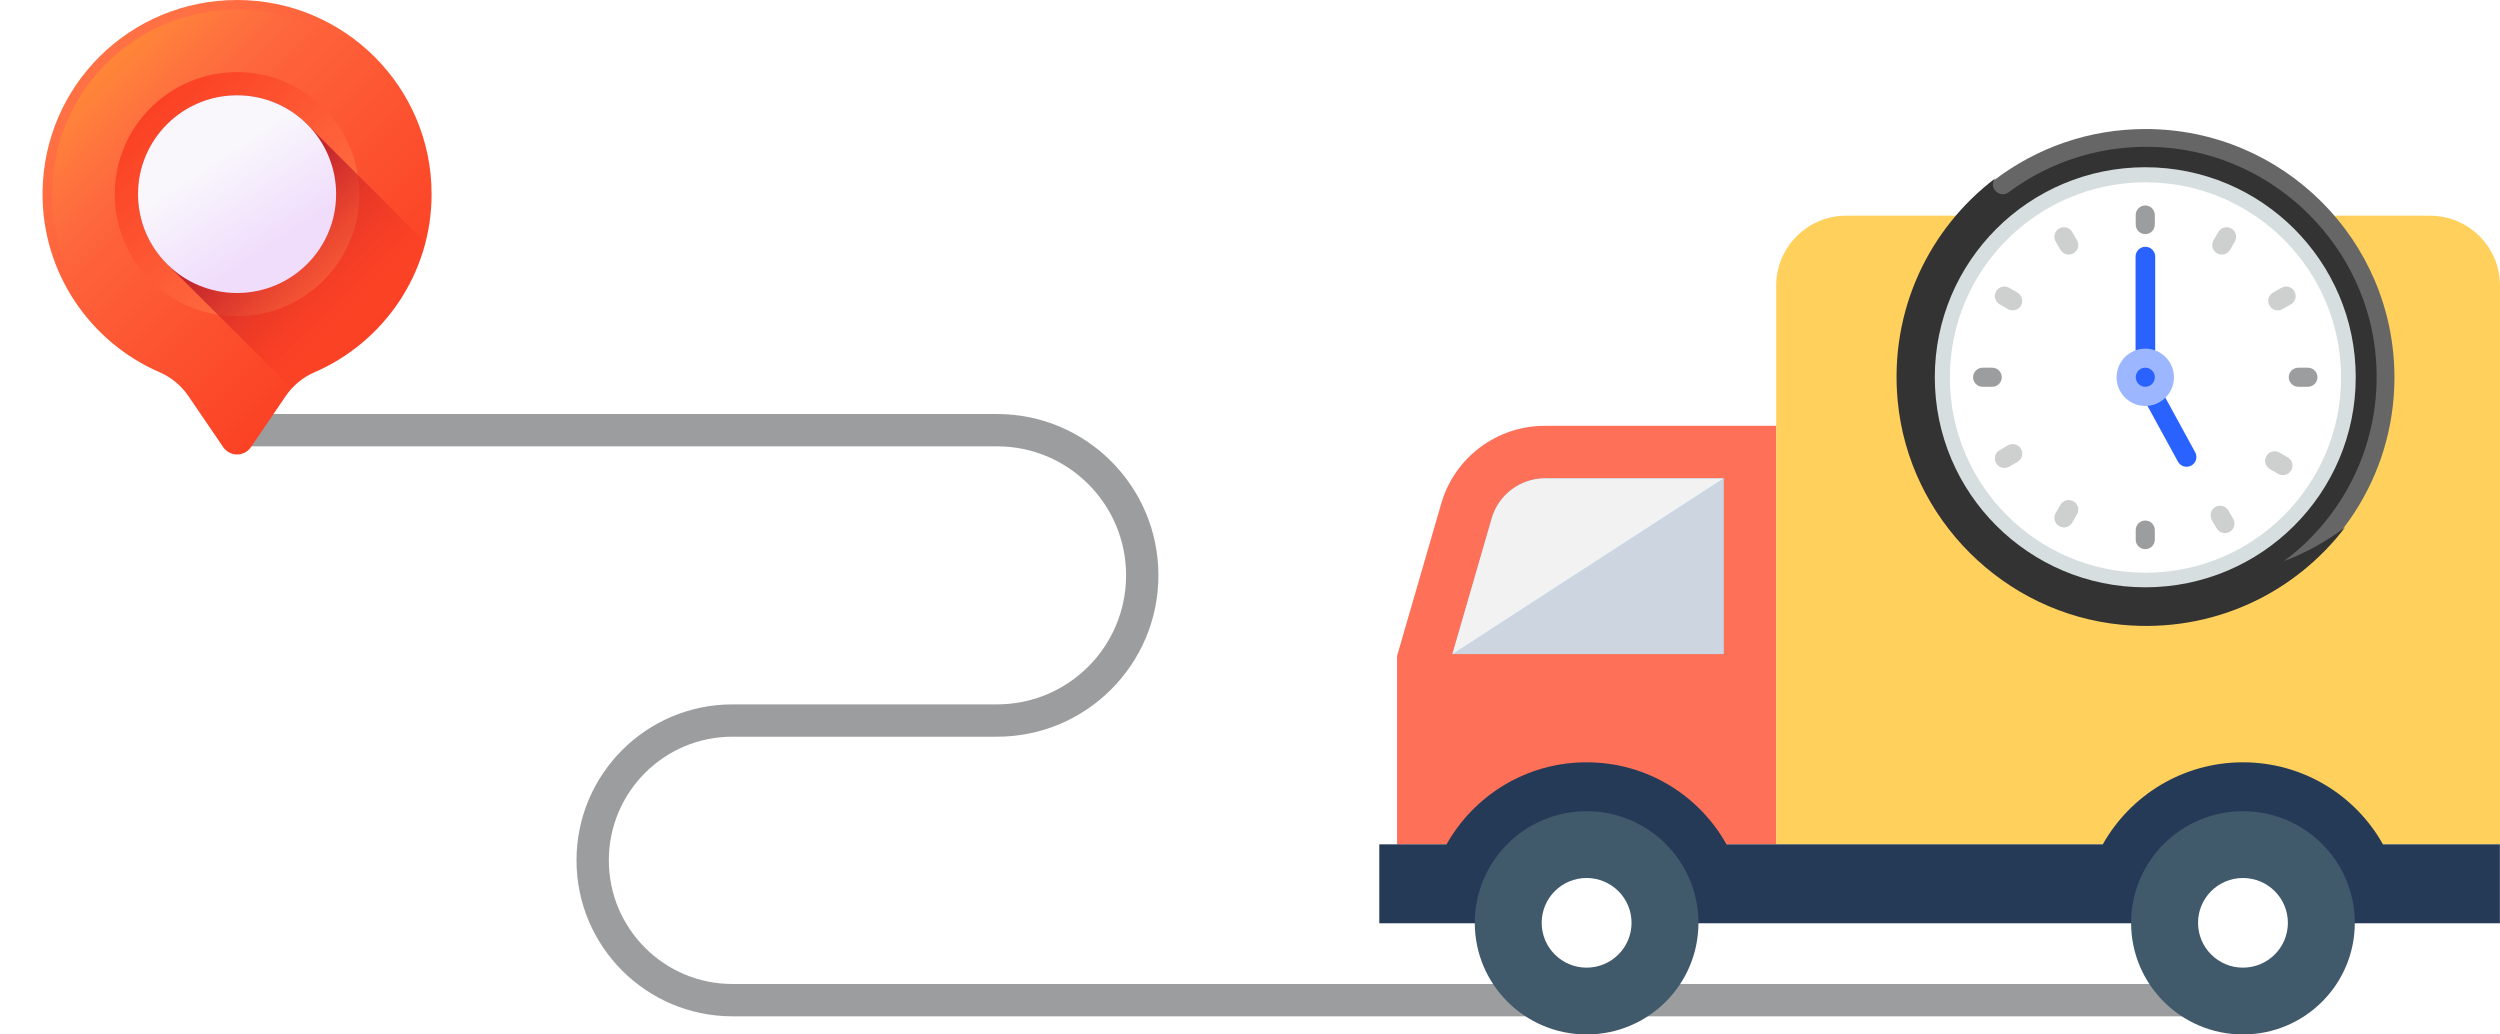 <svg xmlns="http://www.w3.org/2000/svg" width="116" height="48" viewBox="0 0 116 48" fill="none"><path d="M104.5 46.407H33.987C30.404 46.407 27.5 43.502 27.5 39.92V39.92C27.5 36.337 30.404 33.433 33.987 33.433H46.264C49.984 33.433 53 30.417 53 26.696V26.696C53 22.976 49.984 19.96 46.264 19.96H11.5" stroke="#9C9D9E" stroke-width="1.5" stroke-linecap="round"></path><path d="M71.678 19.758H82.415V39.179H64.823V30.438L66.875 23.361C67.493 21.227 69.452 19.758 71.678 19.758Z" fill="#FF7058"></path><path d="M67.392 30.35L69.221 24.042C69.536 22.957 70.546 22.198 71.678 22.198H79.972V30.35H67.392Z" fill="#84DBFF"></path><path d="M67.389 30.344H79.976V22.193L67.389 30.344Z" fill="#CDD6E0"></path><path d="M67.392 30.35L69.221 24.042C69.536 22.957 70.546 22.198 71.678 22.198H79.972L67.392 30.35Z" fill="#F2F2F2"></path><path d="M112.75 10.008H85.665C83.871 10.008 82.415 11.46 82.415 13.251V39.179H116V13.251C116 11.46 114.545 10.008 112.75 10.008Z" fill="#FFD15C"></path><path d="M63.999 39.176V42.841H115.995V39.176H110.568C109.301 36.906 106.863 35.371 104.069 35.371C101.285 35.371 98.847 36.906 97.569 39.176H80.107C78.84 36.906 76.415 35.371 73.62 35.371C70.825 35.371 68.398 36.906 67.12 39.176H63.999Z" fill="#253A56"></path><path d="M68.43 42.819C68.43 45.68 70.754 47.999 73.62 47.999C76.486 47.999 78.808 45.68 78.808 42.819C78.808 39.959 76.485 37.64 73.62 37.64C70.753 37.64 68.43 39.959 68.43 42.819Z" fill="#40596B"></path><path d="M71.534 42.819C71.534 43.968 72.467 44.899 73.618 44.899C74.769 44.899 75.704 43.968 75.704 42.819C75.704 41.67 74.77 40.739 73.618 40.739C72.467 40.738 71.534 41.67 71.534 42.819Z" fill="white"></path><path d="M98.883 42.819C98.883 45.68 101.208 47.999 104.073 47.999C106.939 47.999 109.263 45.68 109.263 42.819C109.263 39.959 106.939 37.64 104.073 37.64C101.208 37.64 98.883 39.959 98.883 42.819Z" fill="#40596B"></path><path d="M101.989 42.819C101.989 43.968 102.921 44.899 104.073 44.899C105.225 44.899 106.158 43.968 106.158 42.819C106.158 41.67 105.224 40.739 104.073 40.739C102.922 40.739 101.989 41.67 101.989 42.819Z" fill="white"></path><path d="M99.551 5.987C96.929 5.987 94.511 6.859 92.572 8.329C89.794 10.434 88.789 17.515 88.789 17.515L104.39 27.985C108.353 26.158 111.102 22.157 111.102 17.515C111.102 11.148 105.93 5.987 99.551 5.987Z" fill="#666666"></path><g filter="url(#filter0_d_14520_43879)"><path d="M110.251 16.735C109.892 11.476 105.603 7.196 100.333 6.837C97.656 6.655 95.171 7.457 93.206 8.917C92.788 9.227 92.25 8.714 92.564 8.299L92.585 8.271C89.525 10.59 87.655 14.395 88.053 18.607C88.57 24.068 92.986 28.474 98.457 28.99C102.678 29.388 106.487 27.522 108.812 24.469C107.952 25.121 106.995 25.647 105.971 26.041C108.769 23.959 110.511 20.542 110.251 16.735Z" fill="#333333"></path></g><path d="M99.541 27.251C104.934 27.251 109.306 22.888 109.306 17.505C109.306 12.123 104.934 7.76 99.541 7.76C94.147 7.76 89.775 12.123 89.775 17.505C89.775 22.888 94.147 27.251 99.541 27.251Z" fill="#D7DEE0"></path><ellipse cx="99.55" cy="17.517" rx="9.076" ry="9.057" fill="white"></ellipse><path d="M99.541 25.482C99.295 25.482 99.097 25.283 99.097 25.039V24.596C99.097 24.351 99.295 24.153 99.541 24.153C99.786 24.153 99.984 24.351 99.984 24.596V25.039C99.984 25.283 99.786 25.482 99.541 25.482Z" fill="#9C9D9E"></path><path d="M99.541 10.863C99.295 10.863 99.097 10.664 99.097 10.42V9.977C99.097 9.732 99.295 9.534 99.541 9.534C99.786 9.534 99.984 9.732 99.984 9.977V10.42C99.984 10.664 99.786 10.863 99.541 10.863Z" fill="#9C9D9E"></path><path d="M91.551 17.504C91.551 17.259 91.75 17.061 91.995 17.061H92.439C92.684 17.061 92.882 17.259 92.882 17.504C92.882 17.749 92.684 17.947 92.439 17.947H91.995C91.75 17.947 91.551 17.749 91.551 17.504Z" fill="#9C9D9E"></path><path d="M106.198 17.504C106.198 17.259 106.397 17.061 106.642 17.061H107.086C107.331 17.061 107.53 17.259 107.53 17.504C107.53 17.749 107.331 17.947 107.086 17.947H106.642C106.397 17.947 106.198 17.749 106.198 17.504Z" fill="#9C9D9E"></path><path d="M103.535 10.603C103.748 10.725 103.82 10.996 103.698 11.208L103.476 11.592C103.353 11.804 103.082 11.876 102.87 11.754C102.657 11.632 102.584 11.361 102.707 11.149L102.929 10.765C103.052 10.553 103.323 10.48 103.535 10.603Z" fill="#CED0D0"></path><path d="M96.211 23.261C96.424 23.384 96.496 23.654 96.374 23.866L96.152 24.25C96.029 24.462 95.758 24.535 95.545 24.412C95.333 24.29 95.26 24.019 95.383 23.807L95.605 23.423C95.727 23.211 95.999 23.139 96.211 23.261Z" fill="#CED0D0"></path><path d="M93.773 14.181C93.651 14.393 93.379 14.465 93.167 14.343L92.783 14.121C92.57 13.999 92.498 13.728 92.62 13.516C92.743 13.304 93.014 13.232 93.227 13.354L93.611 13.576C93.823 13.698 93.896 13.969 93.773 14.181Z" fill="#CED0D0"></path><path d="M105.159 21.16C105.282 20.948 105.553 20.876 105.766 20.998L106.15 21.22C106.362 21.342 106.435 21.613 106.313 21.825C106.19 22.037 105.918 22.11 105.706 21.987L105.322 21.766C105.109 21.643 105.037 21.373 105.159 21.16Z" fill="#CED0D0"></path><path d="M95.545 10.603C95.333 10.725 95.26 10.996 95.383 11.208L95.605 11.592C95.727 11.804 95.999 11.876 96.211 11.754C96.424 11.632 96.496 11.361 96.374 11.149L96.152 10.765C96.029 10.553 95.758 10.48 95.545 10.603Z" fill="#CED0D0"></path><path d="M103.458 24.676C103.67 24.554 103.743 24.283 103.62 24.071L103.398 23.687C103.276 23.476 103.004 23.403 102.792 23.525C102.579 23.648 102.507 23.918 102.629 24.13L102.851 24.514C102.974 24.726 103.245 24.799 103.458 24.676Z" fill="#CED0D0"></path><path d="M92.62 21.491C92.743 21.703 93.014 21.776 93.227 21.654L93.611 21.432C93.823 21.31 93.896 21.039 93.773 20.827C93.651 20.615 93.379 20.542 93.167 20.665L92.783 20.886C92.57 21.009 92.498 21.279 92.62 21.491Z" fill="#CED0D0"></path><path d="M105.306 14.181C105.428 14.393 105.7 14.465 105.912 14.343L106.296 14.121C106.509 13.999 106.582 13.728 106.459 13.516C106.336 13.304 106.065 13.232 105.853 13.354L105.468 13.576C105.256 13.698 105.183 13.969 105.306 14.181Z" fill="#CED0D0"></path><path d="M99.265 18.141C99.147 17.924 99.223 17.652 99.437 17.529C99.659 17.401 99.943 17.481 100.065 17.705L101.857 20.986C101.976 21.203 101.899 21.474 101.685 21.598C101.463 21.726 101.18 21.646 101.057 21.421L99.265 18.141Z" fill="#2962FF"></path><path d="M99.09 11.907C99.09 11.655 99.294 11.451 99.546 11.451C99.797 11.451 100.001 11.655 100.001 11.907L100.001 16.783C100.001 17.035 99.797 17.239 99.546 17.239C99.294 17.239 99.09 17.035 99.09 16.783L99.09 11.907Z" fill="#2962FF"></path><path d="M99.541 18.836C100.276 18.836 100.872 18.241 100.872 17.507C100.872 16.773 100.276 16.178 99.541 16.178C98.805 16.178 98.209 16.773 98.209 17.507C98.209 18.241 98.805 18.836 99.541 18.836Z" fill="#9CB7FF"></path><path d="M99.541 17.947C99.787 17.947 99.985 17.749 99.985 17.504C99.985 17.259 99.787 17.061 99.541 17.061C99.296 17.061 99.098 17.259 99.098 17.504C99.098 17.749 99.296 17.947 99.541 17.947Z" fill="#2962FF"></path><g clip-path="url(#clip0_14520_43879)"><path d="M20.026 9.008C20.026 4.033 15.985 0 11 0C6.037 0 2.024 3.963 1.974 8.916C1.937 12.656 4.184 15.877 7.409 17.274C7.949 17.508 8.41 17.891 8.741 18.376L10.356 20.747C10.665 21.201 11.335 21.201 11.643 20.747L13.258 18.377C13.588 17.892 14.047 17.509 14.585 17.277C17.786 15.892 20.026 12.711 20.026 9.008Z" fill="url(#paint0_linear_14520_43879)"></path><path d="M11 20.639C10.948 20.639 10.817 20.625 10.729 20.495L9.114 18.124C8.734 17.567 8.207 17.13 7.589 16.863C4.417 15.489 2.39 12.371 2.424 8.92C2.447 6.644 3.348 4.513 4.961 2.92C6.574 1.326 8.719 0.449 11 0.449H11C15.729 0.449 19.576 4.289 19.576 9.008C19.576 12.423 17.547 15.507 14.407 16.865C13.793 17.131 13.267 17.566 12.887 18.124L11.272 20.495C11.184 20.625 11.053 20.639 11 20.639Z" fill="url(#paint1_linear_14520_43879)"></path><path d="M11 14.671C14.133 14.671 16.674 12.135 16.674 9.008C16.674 5.881 14.133 3.346 11 3.346C7.866 3.346 5.326 5.881 5.326 9.008C5.326 12.135 7.866 14.671 11 14.671Z" fill="url(#paint2_linear_14520_43879)"></path><path d="M19.743 11.251L14.353 5.871C13.514 4.979 12.322 4.421 11 4.421C8.461 4.421 6.403 6.475 6.403 9.008C6.403 10.328 6.962 11.518 7.856 12.355L13.537 18.024C13.829 17.706 14.185 17.45 14.585 17.277C17.117 16.182 19.047 13.963 19.743 11.251Z" fill="url(#paint3_linear_14520_43879)"></path><path d="M11 13.595C13.538 13.595 15.596 11.541 15.596 9.008C15.596 6.475 13.538 4.421 11 4.421C8.461 4.421 6.403 6.475 6.403 9.008C6.403 11.541 8.461 13.595 11 13.595Z" fill="url(#paint4_linear_14520_43879)"></path></g><defs><filter id="filter0_d_14520_43879" x="86" y="5.812" width="26.276" height="26.232" filterUnits="userSpaceOnUse" color-interpolation-filters="sRGB"></filter><linearGradient id="paint0_linear_14520_43879" x1="5.552" y1="3.571" x2="23.526" y2="21.581" gradientUnits="userSpaceOnUse"><stop stop-color="#FF7044"></stop><stop offset="1" stop-color="#F92814"></stop></linearGradient><linearGradient id="paint1_linear_14520_43879" x1="9.065" y1="7.081" x2="2.748" y2="0.753" gradientUnits="userSpaceOnUse"><stop stop-color="#FF7044" stop-opacity="0"></stop><stop offset="1" stop-color="#FFA425"></stop></linearGradient><linearGradient id="paint2_linear_14520_43879" x1="14.421" y1="12.422" x2="3.128" y2="1.106" gradientUnits="userSpaceOnUse"><stop stop-color="#FF7044"></stop><stop offset="1" stop-color="#F92814"></stop></linearGradient><linearGradient id="paint3_linear_14520_43879" x1="16.902" y1="14.899" x2="11.897" y2="9.884" gradientUnits="userSpaceOnUse"><stop stop-color="#F92814" stop-opacity="0"></stop><stop offset="1" stop-color="#C1272D"></stop></linearGradient><linearGradient id="paint4_linear_14520_43879" x1="9.874" y1="7.296" x2="12.583" y2="11.434" gradientUnits="userSpaceOnUse"><stop stop-color="#F9F7FC"></stop><stop offset="1" stop-color="#F0DDFC"></stop></linearGradient><clipPath id="clip0_14520_43879"><rect width="22" height="21.956" fill="white"></rect></clipPath></defs></svg>